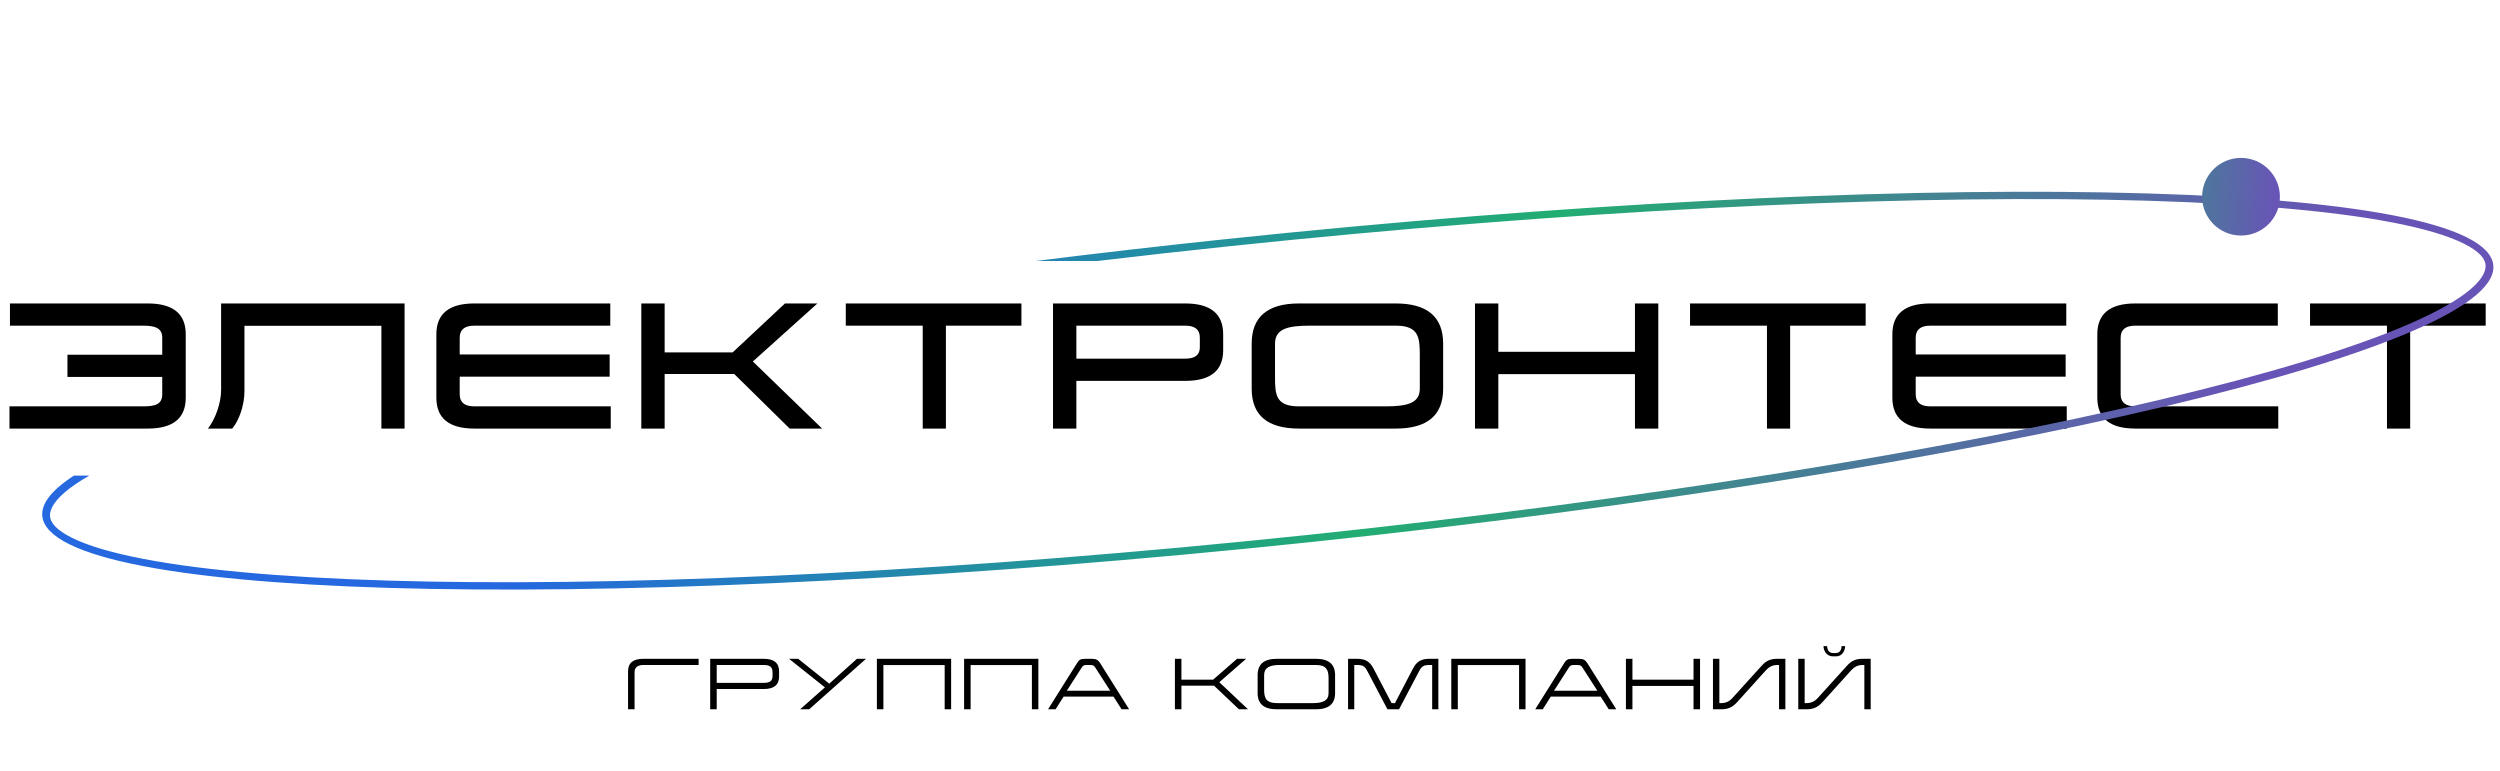 <?xml version="1.0" encoding="UTF-8"?> <svg xmlns="http://www.w3.org/2000/svg" width="266" height="82" viewBox="0 0 266 82" fill="none"><path d="M19.762 35.566V42.322C19.762 44.502 18.412 45.6 15.728 45.6H1.008V43.237H15.195C16.428 43.237 17.262 43.071 17.262 41.956V40.109H7.176V37.746H17.262V35.932C17.262 34.85 16.412 34.651 15.195 34.651H1.058V32.288H15.728C18.412 32.288 19.762 33.386 19.762 35.566ZM43.047 32.288V45.6H40.58V34.667H26.009V41.623C26.009 43.138 25.426 44.752 24.709 45.6H22.125C22.892 44.619 23.526 42.938 23.526 41.474V32.288H43.047ZM64.934 32.288V34.651H50.463C49.43 34.651 48.913 35.083 48.913 35.932V37.713H64.867V40.076H48.913V41.956C48.913 42.805 49.43 43.237 50.463 43.237H64.983V45.6H50.463C47.779 45.6 46.429 44.502 46.429 42.322V35.566C46.429 33.386 47.779 32.288 50.463 32.288H64.934ZM86.972 32.288L80.104 38.462L87.473 45.6H84.022L78.12 39.793H70.719V45.6H68.235V32.288H70.719V37.496H77.954L83.522 32.288H86.972ZM108.679 32.288V34.651H100.644V45.6H98.177V34.651H89.991V32.288H108.679ZM130.146 35.566V37.264C130.146 39.443 128.795 40.525 126.111 40.525H114.525V45.6H112.041V32.288H126.111C128.795 32.288 130.146 33.386 130.146 35.566ZM126.111 34.651H114.525V38.162H126.111C127.145 38.162 127.662 37.763 127.662 36.964V35.916C127.662 35.067 127.145 34.651 126.111 34.651ZM153.551 36.565V41.357C153.551 44.186 151.867 45.6 148.516 45.6H138.214C134.863 45.6 133.179 44.186 133.179 41.357V36.565C133.179 33.719 134.863 32.288 138.214 32.288H148.516C151.867 32.288 153.551 33.719 153.551 36.565ZM148.516 34.651H139.314C136.93 34.651 135.663 35.034 135.663 36.565V40.142C135.663 42.006 135.747 43.237 138.214 43.237H147.416C149.767 43.237 151.067 42.888 151.067 41.357V37.763C151.067 35.899 150.95 34.651 148.516 34.651ZM176.443 32.288V45.6H173.959V39.81H159.422V45.6H156.939V32.288H159.422V37.43H173.959V32.288H176.443ZM198.507 32.288V34.651H190.471V45.6H188.004V34.651H179.819V32.288H198.507ZM219.852 32.288V34.651H205.382C204.348 34.651 203.831 35.083 203.831 35.932V37.713H219.785V40.076H203.831V41.956C203.831 42.805 204.348 43.237 205.382 43.237H219.902V45.6H205.382C202.698 45.6 201.347 44.502 201.347 42.322V35.566C201.347 33.386 202.698 32.288 205.382 32.288H219.852ZM242.358 32.288V34.651H227.187C226.154 34.651 225.637 35.083 225.637 35.932V41.956C225.637 42.805 226.154 43.237 227.187 43.237H242.408V45.6H227.187C224.503 45.6 223.153 44.502 223.153 42.322V35.566C223.153 33.386 224.503 32.288 227.187 32.288H242.358ZM264.477 32.288V34.651H256.442V45.6H253.974V34.651H245.789V32.288H264.477Z" fill="black"></path><path fill-rule="evenodd" clip-rule="evenodd" d="M139.141 56.916C103.175 60.699 70.129 62.318 45.782 61.882C33.602 61.663 23.631 60.931 16.571 59.707C13.034 59.094 10.279 58.367 8.355 57.544C6.374 56.696 5.555 55.871 5.367 55.19C5.178 54.509 5.507 53.562 6.921 52.358C7.586 51.791 8.448 51.205 9.503 50.603H7.871C5.328 52.249 4.164 53.821 4.566 55.274C7.03 64.179 67.377 65.261 139.355 57.69C211.333 50.12 267.685 36.764 265.221 27.858C262.757 18.953 202.41 17.871 130.432 25.442C123.541 26.167 116.792 26.945 110.225 27.767H116.791C121.335 27.227 125.958 26.709 130.647 26.216C166.613 22.433 199.658 20.814 224.006 21.25C236.185 21.469 246.156 22.201 253.216 23.425C256.753 24.038 259.509 24.766 261.432 25.588C263.413 26.436 264.232 27.261 264.421 27.942C264.609 28.624 264.28 29.57 262.867 30.774C261.495 31.944 259.286 33.194 256.279 34.495C250.276 37.093 241.263 39.822 229.89 42.517C207.154 47.906 175.107 53.133 139.141 56.916Z" fill="url(#paint0_linear_42_2551)"></path><path d="M238.443 25.062C240.728 25.062 242.581 23.213 242.581 20.932C242.581 18.651 240.728 16.801 238.443 16.801C236.157 16.801 234.305 18.651 234.305 20.932C234.305 23.213 236.157 25.062 238.443 25.062Z" fill="url(#paint1_linear_42_2551)"></path><path d="M74.333 70.096V70.754H68.466C67.847 70.754 67.517 71.016 67.517 71.52V75.469H66.824V71.419C66.824 70.539 67.369 70.096 68.466 70.096H74.333ZM82.894 71.426V71.983C82.894 72.87 82.349 73.313 81.259 73.313H76.259V75.469H75.566V70.096H81.259C82.349 70.096 82.894 70.539 82.894 71.426ZM81.259 70.754H76.259V72.655H81.259C81.952 72.655 82.201 72.447 82.201 71.876V71.58C82.201 70.982 81.952 70.754 81.259 70.754ZM92.144 70.096L86.095 75.469H85.133L87.77 73.138L83.955 70.096H84.924L88.235 72.742L91.182 70.096H92.144ZM101.2 70.096V75.469H100.513V70.761H93.993V75.469H93.3V70.096H101.2ZM110.481 70.096V75.469H109.794V70.761H103.274V75.469H102.581V70.096H110.481ZM117.057 70.559L120.139 75.469H119.338L118.476 74.119H113.167L112.313 75.469H111.512L114.594 70.559C114.789 70.237 114.937 70.096 115.476 70.096H116.155C116.633 70.096 116.862 70.237 117.057 70.559ZM118.127 73.495L116.539 71.029C116.397 70.815 116.323 70.754 115.946 70.754H115.691C115.3 70.754 115.24 70.815 115.092 71.029L113.511 73.495H118.127ZM132.586 70.096L129.733 72.588L132.788 75.469H131.826L129.175 72.957H125.703V75.469H125.01V70.096H125.703V72.319H129.074L131.624 70.096H132.586ZM142.053 71.829V73.75C142.053 74.898 141.374 75.469 140.015 75.469H135.856C134.49 75.469 133.811 74.898 133.811 73.75V71.829C133.811 70.674 134.49 70.096 135.856 70.096H140.015C141.374 70.096 142.053 70.674 142.053 71.829ZM140.015 70.754H136.152C135.076 70.754 134.504 71.049 134.504 71.829V73.42C134.504 74.3 134.753 74.811 135.856 74.811H139.719C140.789 74.811 141.36 74.522 141.36 73.75V72.151C141.36 71.264 141.112 70.754 140.015 70.754ZM153.042 70.096V75.469H152.383V70.754H152.127C151.488 70.754 151.279 70.875 150.99 71.419L148.857 75.469H147.626L145.493 71.419C145.203 70.875 145.015 70.754 144.349 70.754H144.093V75.469H143.433V70.096H144.349C145.277 70.096 145.735 70.371 146.145 71.137L148.063 74.811H148.426L150.337 71.144C150.734 70.365 151.232 70.096 152.12 70.096H153.042ZM162.316 70.096V75.469H161.63V70.761H155.109V75.469H154.416V70.096H162.316ZM168.892 70.559L171.974 75.469H171.173L170.312 74.119H165.003L164.148 75.469H163.347L166.429 70.559C166.624 70.237 166.772 70.096 167.311 70.096H167.99C168.468 70.096 168.697 70.237 168.892 70.559ZM169.962 73.495L168.374 71.029C168.232 70.815 168.158 70.754 167.781 70.754H167.526C167.136 70.754 167.075 70.815 166.927 71.029L165.346 73.495H169.962ZM180.884 70.096V75.469H180.191V72.984H173.691V75.469H172.998V70.096H173.691V72.319H180.191V70.096H180.884ZM189.963 70.096V75.469H189.291V70.754H189.102C188.591 70.754 188.214 70.969 187.898 71.312L184.836 74.703C184.372 75.221 183.901 75.469 183.134 75.469H182.259V70.096H182.939V74.811H183.134C183.652 74.811 184.036 74.609 184.358 74.24L187.447 70.828C187.898 70.324 188.355 70.096 189.102 70.096H189.963ZM195.939 68.752H196.322C196.322 69.129 196.073 69.834 195.374 69.834H195.03C194.27 69.834 194.021 69.129 194.021 68.752H194.411C194.411 69.102 194.573 69.485 195.051 69.485H195.32C195.784 69.485 195.939 69.102 195.939 68.752ZM199.041 70.096V75.469H198.368V70.754H198.179C197.668 70.754 197.291 70.969 196.975 71.312L193.913 74.703C193.449 75.221 192.978 75.469 192.211 75.469H191.336V70.096H192.016V74.811H192.211C192.729 74.811 193.113 74.609 193.436 74.24L196.524 70.828C196.975 70.324 197.433 70.096 198.179 70.096H199.041Z" fill="black"></path><defs><linearGradient id="paint0_linear_42_2551" x1="102.047" y1="-16.598" x2="226.952" y2="59.544" gradientUnits="userSpaceOnUse"><stop stop-color="#2568DF"></stop><stop offset="0.511" stop-color="#22AD72"></stop><stop offset="1" stop-color="#6854B6"></stop></linearGradient><linearGradient id="paint1_linear_42_2551" x1="234.305" y1="21.238" x2="242.113" y2="21.823" gradientUnits="userSpaceOnUse"><stop stop-color="#4E769D"></stop><stop offset="1" stop-color="#6855B6"></stop></linearGradient></defs></svg> 